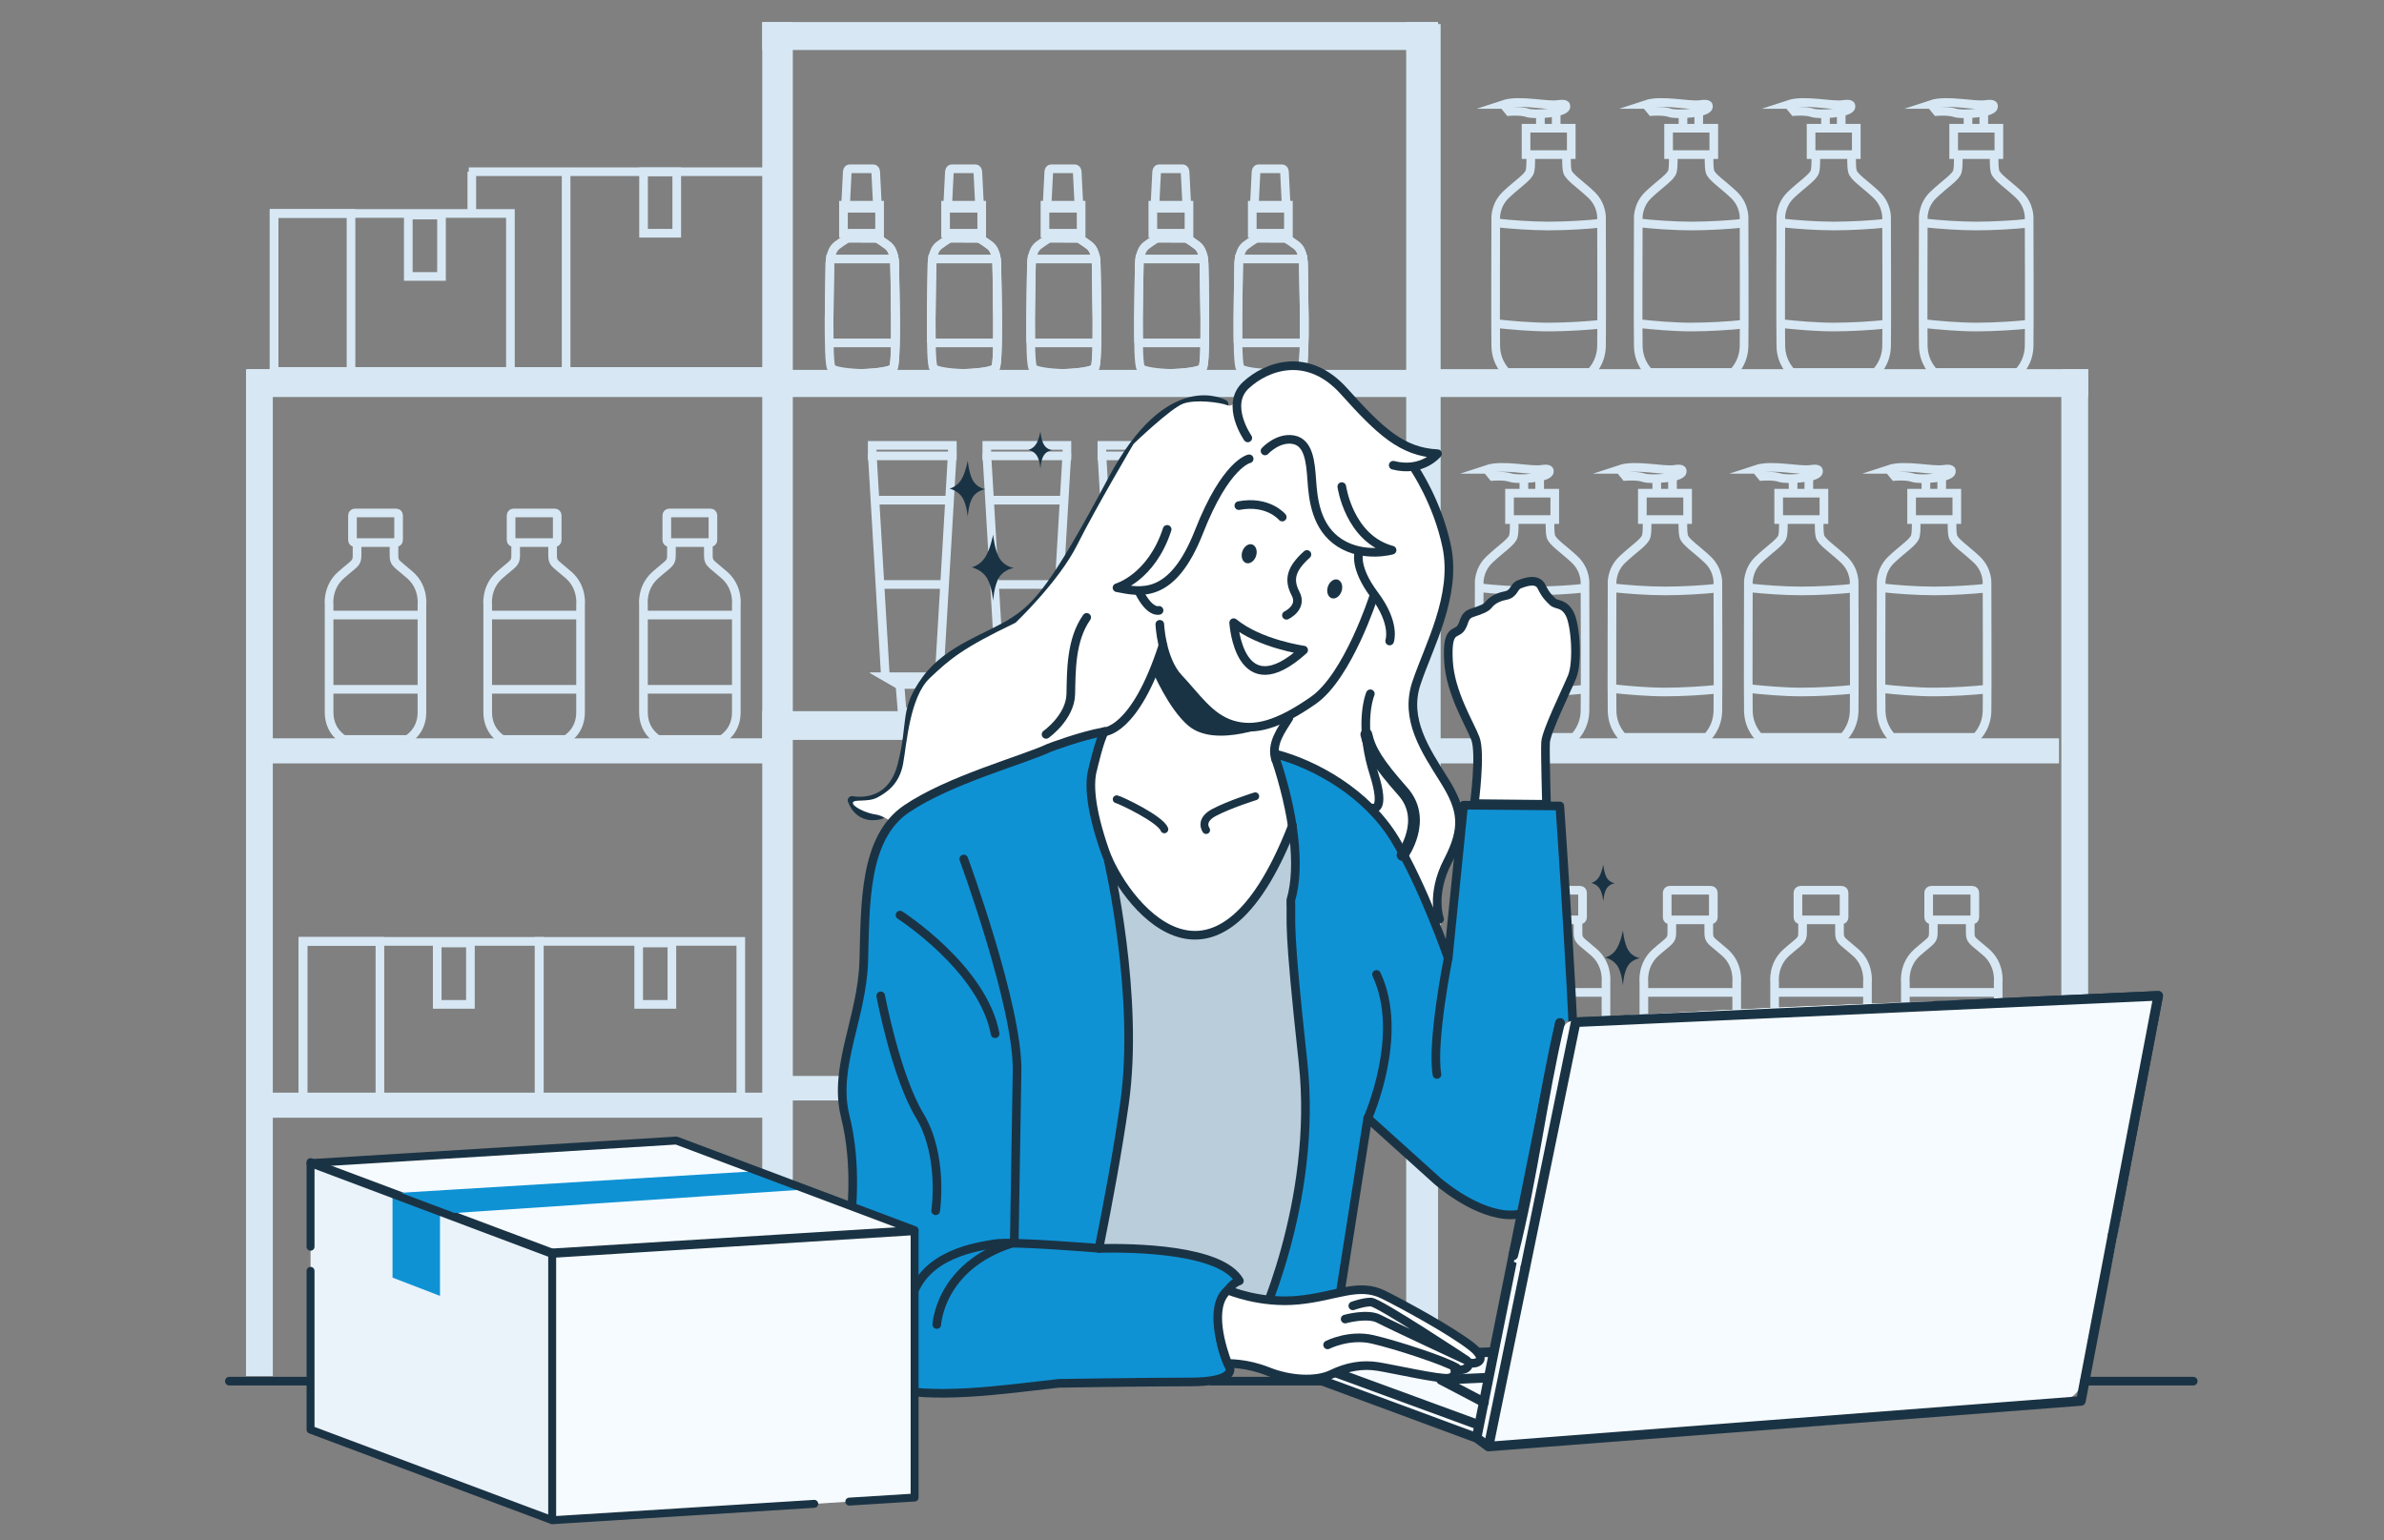 <svg width="568" height="367" viewBox="0 0 568 367" fill="none" xmlns="http://www.w3.org/2000/svg">
<rect x="0" y="0" width="568" height="367" fill="#808080" stroke="none"/>
<g clip-path="url(#clip0_122_1875)">
<path fill-rule="evenodd" clip-rule="evenodd" d="M181.61 5.26H188.89V328.9H181.61V5.26ZM335.03 5.26H342.63V317.03H335.03V5.26Z" fill="#D7E8F4"/>
<path fill-rule="evenodd" clip-rule="evenodd" d="M181.61 11.91V5.26H342.63V11.91H181.61ZM181.61 94.59V88.13H342.63V94.59H181.61ZM181.61 176.29V169.45H342.63V176.29H181.61ZM185.86 262.2V256.36H338.25V262.2H185.86Z" fill="#D7E8F4"/>
<path d="M229.59 49.62H225.76L226.18 41.27C226.18 41.27 226.13 40.21 226.77 40.21H232.4C233.04 40.21 232.99 41.27 232.99 41.27L233.41 49.62H229.57H229.59ZM229.78 88.97C229.78 88.97 223.54 88.85 222.44 87.71C221.42 86.67 222.07 65.4 222.07 62.96C222.07 62.96 222.01 59.78 223.73 58.48C225.46 57.18 226.33 56.75 226.33 56.75H233.24C233.24 56.75 234.1 57.18 235.84 58.48C237.57 59.78 237.5 62.96 237.5 62.96C237.5 65.4 238.14 86.69 237.13 87.71C236.02 88.85 229.79 88.97 229.79 88.97H229.78Z" stroke="#D7E8F4" stroke-width="2.06" stroke-miterlimit="10"/>
<path d="M229.59 56.73H233.23C233.23 56.73 234.09 57.16 235.83 58.46C237.56 59.76 237.49 62.94 237.49 62.94C237.49 65.38 238.13 86.67 237.12 87.69C236.01 88.83 229.78 88.95 229.78 88.95H229.6" stroke="#D7E8F4" stroke-width="2.06" stroke-miterlimit="10"/>
<path d="M221.89 81.7C221.77 74.91 222.05 64.62 222.05 62.96C222.05 62.96 222.05 62.43 222.14 61.71H237.38C237.48 62.43 237.47 62.96 237.47 62.96C237.47 64.61 237.77 74.9 237.63 81.7H221.87H221.89ZM226.06 55.58H233.13V56.73H226.06V55.58ZM225.29 48.89H233.9V55.58H225.29V48.89ZM205.26 49.62H201.43L201.85 41.27C201.85 41.27 201.8 40.21 202.44 40.21H208.07C208.71 40.21 208.66 41.27 208.66 41.27L209.08 49.62H205.24H205.26ZM205.45 88.97C205.45 88.97 199.21 88.85 198.11 87.71C197.09 86.67 197.74 65.4 197.74 62.96C197.74 62.96 197.68 59.78 199.4 58.48C201.13 57.18 202 56.75 202 56.75H208.91C208.91 56.75 209.77 57.18 211.51 58.48C213.24 59.78 213.17 62.96 213.17 62.96C213.17 65.4 213.81 86.69 212.8 87.71C211.69 88.85 205.46 88.97 205.46 88.97H205.45Z" stroke="#D7E8F4" stroke-width="2.06" stroke-miterlimit="10"/>
<path d="M205.26 56.73H208.9C208.9 56.73 209.76 57.16 211.5 58.46C213.23 59.76 213.16 62.94 213.16 62.94C213.16 65.38 213.8 86.67 212.79 87.69C211.68 88.83 205.45 88.95 205.45 88.95H205.27" stroke="#D7E8F4" stroke-width="2.06" stroke-miterlimit="10"/>
<path d="M197.56 81.7C197.44 74.91 197.72 64.62 197.72 62.96C197.72 62.96 197.72 62.43 197.81 61.71H213.05C213.15 62.43 213.14 62.96 213.14 62.96C213.14 64.61 213.44 74.9 213.3 81.7H197.54H197.56ZM201.73 55.58H208.8V56.73H201.73V55.58ZM200.96 48.89H209.57V55.58H200.96V48.89ZM253.27 49.62H249.44L249.86 41.27C249.86 41.27 249.81 40.21 250.45 40.21H256.08C256.72 40.21 256.67 41.27 256.67 41.27L257.09 49.62H253.25H253.27ZM253.46 88.97C253.46 88.97 247.22 88.85 246.12 87.71C245.1 86.67 245.75 65.4 245.75 62.96C245.75 62.96 245.69 59.78 247.41 58.48C249.14 57.18 250.01 56.75 250.01 56.75H256.92C256.92 56.75 257.78 57.18 259.52 58.48C261.25 59.78 261.18 62.96 261.18 62.96C261.18 65.4 261.82 86.69 260.81 87.71C259.7 88.85 253.47 88.97 253.47 88.97H253.46Z" stroke="#D7E8F4" stroke-width="2.06" stroke-miterlimit="10"/>
<path d="M253.27 56.73H256.91C256.91 56.73 257.77 57.16 259.51 58.46C261.24 59.76 261.17 62.94 261.17 62.94C261.17 65.38 261.81 86.67 260.8 87.69C259.69 88.83 253.46 88.95 253.46 88.95H253.28" stroke="#D7E8F4" stroke-width="2.06" stroke-miterlimit="10"/>
<path d="M245.58 81.7C245.46 74.91 245.74 64.62 245.74 62.96C245.74 62.96 245.74 62.43 245.83 61.71H261.07C261.17 62.43 261.16 62.96 261.16 62.96C261.16 64.61 261.46 74.9 261.32 81.7H245.56H245.58ZM249.74 55.58H256.81V56.73H249.74V55.58ZM248.97 48.89H257.58V55.58H248.97V48.89ZM278.97 49.62H275.14L275.56 41.27C275.56 41.27 275.51 40.21 276.15 40.21H281.78C282.42 40.21 282.37 41.27 282.37 41.27L282.79 49.62H278.95H278.97ZM279.15 88.97C279.15 88.97 272.91 88.85 271.81 87.71C270.79 86.67 271.44 65.4 271.44 62.96C271.44 62.96 271.38 59.78 273.1 58.48C274.83 57.18 275.7 56.75 275.7 56.75H282.61C282.61 56.75 283.47 57.18 285.21 58.48C286.94 59.78 286.87 62.96 286.87 62.96C286.87 65.4 287.51 86.69 286.5 87.71C285.39 88.85 279.16 88.97 279.16 88.97H279.15Z" stroke="#D7E8F4" stroke-width="2.06" stroke-miterlimit="10"/>
<path d="M278.97 56.73H282.61C282.61 56.73 283.47 57.16 285.21 58.46C286.94 59.76 286.87 62.94 286.87 62.94C286.87 65.38 287.51 86.67 286.5 87.69C285.39 88.83 279.16 88.95 279.16 88.95H278.98" stroke="#D7E8F4" stroke-width="2.06" stroke-miterlimit="10"/>
<path d="M271.28 81.7C271.16 74.91 271.44 64.62 271.44 62.96C271.44 62.96 271.44 62.43 271.53 61.71H286.77C286.87 62.43 286.86 62.96 286.86 62.96C286.86 64.61 287.16 74.9 287.02 81.7H271.26H271.28ZM275.44 55.58H282.51V56.73H275.44V55.58ZM274.67 48.89H283.28V55.58H274.67V48.89ZM302.65 49.62H298.82L299.24 41.27C299.24 41.27 299.19 40.21 299.83 40.21H305.46C306.1 40.21 306.05 41.27 306.05 41.27L306.47 49.62H302.63H302.65ZM302.84 88.97C302.84 88.97 296.6 88.85 295.5 87.71C294.48 86.67 295.13 65.4 295.13 62.96C295.13 62.96 295.07 59.78 296.79 58.48C298.52 57.18 299.39 56.75 299.39 56.75H306.3C306.3 56.75 307.16 57.18 308.9 58.48C310.63 59.78 310.56 62.96 310.56 62.96C310.56 65.4 311.2 86.69 310.19 87.71C309.08 88.85 302.85 88.97 302.85 88.97H302.84Z" stroke="#D7E8F4" stroke-width="2.06" stroke-miterlimit="10"/>
<path d="M302.65 56.73H306.29C306.29 56.73 307.15 57.16 308.89 58.46C310.62 59.76 310.55 62.94 310.55 62.94C310.55 65.38 311.19 86.67 310.18 87.69C309.07 88.83 302.84 88.95 302.84 88.95H302.66" stroke="#D7E8F4" stroke-width="2.06" stroke-miterlimit="10"/>
<path d="M294.96 81.7C294.84 74.91 295.12 64.62 295.12 62.96C295.12 62.96 295.12 62.43 295.21 61.71H310.45C310.55 62.43 310.54 62.96 310.54 62.96C310.54 64.61 310.84 74.9 310.7 81.7H294.94H294.96ZM299.13 55.58H306.2V56.73H299.13V55.58ZM298.36 48.89H306.97V55.58H298.36V48.89ZM207.81 106.12H226.9V108.62H207.81V106.12Z" stroke="#D7E8F4" stroke-width="2.06" stroke-miterlimit="10"/>
<path d="M226.89 108.08L223.76 161.26L220.59 163.09L223.72 161.29H210.99L214.11 163.09L210.95 161.26L207.81 108.08" stroke="#D7E8F4" stroke-width="2.06" stroke-miterlimit="10"/>
<path d="M217.35 169.59H214.93L214.34 162.18H220.38L219.79 169.59H217.36H217.35Z" stroke="#D7E8F4" stroke-width="2.06" stroke-miterlimit="10"/>
<path d="M225.03 139.26H209.91M209.06 119.17H226.21M217.35 163.08H214.11L210.99 161.28H223.72L220.59 163.08H217.35ZM235.11 106.12H254.2V108.62H235.11V106.12Z" stroke="#D7E8F4" stroke-width="2.06" stroke-miterlimit="10"/>
<path d="M254.19 108.08L251.06 161.26L247.89 163.09L251.02 161.29H238.29L241.41 163.09L238.25 161.26L235.11 108.08" stroke="#D7E8F4" stroke-width="2.06" stroke-miterlimit="10"/>
<path d="M244.65 169.59H242.23L241.64 162.18H247.68L247.09 169.59H244.66H244.65Z" stroke="#D7E8F4" stroke-width="2.06" stroke-miterlimit="10"/>
<path d="M252.33 139.26H237.21M236.36 119.17H253.51M244.65 163.08H241.41L238.29 161.28H251.02L247.89 163.08H244.65ZM262.53 106.12H281.61V108.62H262.53V106.12Z" stroke="#D7E8F4" stroke-width="2.06" stroke-miterlimit="10"/>
<path d="M281.6 108.08L278.46 161.26L275.3 163.09L278.42 161.29H265.69L268.82 163.09L265.65 161.26L262.52 108.08" stroke="#D7E8F4" stroke-width="2.06" stroke-miterlimit="10"/>
<path d="M272.07 169.59H269.64L269.06 162.18H275.09L274.5 169.59H272.08H272.07Z" stroke="#D7E8F4" stroke-width="2.06" stroke-miterlimit="10"/>
<path d="M279.74 139.26H264.62M263.77 119.17H280.92M272.07 163.08H268.83L265.7 161.28H278.43L275.31 163.08H272.07ZM289.06 106.12H308.14V108.62H289.06V106.12Z" stroke="#D7E8F4" stroke-width="2.06" stroke-miterlimit="10"/>
<path d="M308.14 108.08L305 161.26L301.84 163.09L304.97 161.29H292.23L295.36 163.09L292.2 161.26L289.06 108.08" stroke="#D7E8F4" stroke-width="2.06" stroke-miterlimit="10"/>
<path d="M298.6 169.59H296.17L295.59 162.18H301.62L301.03 169.59H298.61H298.6Z" stroke="#D7E8F4" stroke-width="2.06" stroke-miterlimit="10"/>
<path d="M306.29 139.26H291.16M290.3 119.17H307.46M298.6 163.08H295.36L292.23 161.28H304.97L301.84 163.08H298.6ZM218.34 193.24H237.42V195.74H218.34V193.24Z" stroke="#D7E8F4" stroke-width="2.06" stroke-miterlimit="10"/>
<path d="M237.42 195.2L234.28 248.38L231.12 250.2L234.25 248.4H221.51L224.64 250.2L221.48 248.38L218.34 195.2" stroke="#D7E8F4" stroke-width="2.06" stroke-miterlimit="10"/>
<path d="M227.88 256.7H225.45L224.87 249.3H230.9L230.32 256.7H227.89H227.88Z" stroke="#D7E8F4" stroke-width="2.06" stroke-miterlimit="10"/>
<path d="M235.57 226.38H220.44M219.59 206.29H236.75M227.88 250.19H224.64L221.51 248.39H234.25L231.12 250.19H227.88ZM245.64 193.24H264.72V195.74H245.64V193.24Z" stroke="#D7E8F4" stroke-width="2.06" stroke-miterlimit="10"/>
<path d="M264.72 195.2L261.58 248.38L258.42 250.2L261.55 248.4H248.81L251.94 250.2L248.78 248.38L245.64 195.2" stroke="#D7E8F4" stroke-width="2.06" stroke-miterlimit="10"/>
<path d="M255.18 256.7H252.75L252.17 249.3H258.2L257.62 256.7H255.19H255.18Z" stroke="#D7E8F4" stroke-width="2.06" stroke-miterlimit="10"/>
<path d="M262.86 226.38H247.73M246.88 206.29H264.04M255.18 250.19H251.94L248.81 248.39H261.55L258.42 250.19H255.18ZM273.05 193.24H292.14V195.74H273.05V193.24Z" stroke="#D7E8F4" stroke-width="2.06" stroke-miterlimit="10"/>
<path d="M292.13 195.2L289 248.38L285.83 250.2L288.96 248.4H276.23L279.35 250.2L276.19 248.38L273.05 195.2" stroke="#D7E8F4" stroke-width="2.06" stroke-miterlimit="10"/>
<path d="M282.59 256.7H280.17L279.58 249.3H285.62L285.03 256.7H282.6H282.59Z" stroke="#D7E8F4" stroke-width="2.06" stroke-miterlimit="10"/>
<path d="M290.27 226.38H275.15M274.3 206.29H291.45M282.59 250.19H279.35L276.23 248.39H288.96L285.83 250.19H282.59ZM299.59 193.24H318.68V195.74H299.59V193.24Z" stroke="#D7E8F4" stroke-width="2.06" stroke-miterlimit="10"/>
<path d="M318.68 195.2L315.54 248.38L312.37 250.2L315.5 248.4H302.77L305.9 250.2L302.73 248.38L299.6 195.2" stroke="#D7E8F4" stroke-width="2.06" stroke-miterlimit="10"/>
<path d="M309.14 256.7H306.71L306.12 249.3H312.16L311.57 256.7H309.15H309.14Z" stroke="#D7E8F4" stroke-width="2.06" stroke-miterlimit="10"/>
<path d="M316.81 226.38H301.69M300.84 206.29H317.99M309.14 250.19H305.9L302.77 248.39H315.5L312.37 250.19H309.14Z" stroke="#D7E8F4" stroke-width="2.06" stroke-miterlimit="10"/>
<path fill-rule="evenodd" clip-rule="evenodd" d="M336.51 5.74H343.24V224.62H336.51V5.74ZM491.12 88.01H497.51V252.43H491.12V88.01Z" fill="#D7E8F4"/>
<path fill-rule="evenodd" clip-rule="evenodd" d="M336.51 94.59V87.96H497.52V94.59H336.51Z" fill="#D7E8F4"/>
<path d="M375.97 219.32V222.22C375.97 224.2 376.52 224.03 379.84 226.96C383.15 229.89 382.63 234.05 382.63 234.05V259.64C382.63 264.29 379.16 266.09 379.16 266.09H363.98C363.98 266.09 360.51 264.28 360.51 259.64V234.05C360.51 234.05 359.99 229.91 363.3 226.96C366.61 224.03 367.17 224.2 367.17 222.22V219.23M382.39 254.14H360.88M360.83 236.45H382.48M407.12 219.32V222.22C407.12 224.2 407.67 224.03 410.99 226.96C414.3 229.89 413.78 234.05 413.78 234.05V259.64C413.78 264.29 410.31 266.09 410.31 266.09H395.13C395.13 266.09 391.66 264.28 391.66 259.64V234.05C391.66 234.05 391.14 229.91 394.45 226.96C397.76 224.03 398.32 224.2 398.32 222.22V219.23M413.54 254.14H392.02M391.98 236.45H413.63M438.27 219.32V222.22C438.27 224.2 438.82 224.03 442.14 226.96C445.45 229.89 444.93 234.05 444.93 234.05V259.64C444.93 264.29 441.46 266.09 441.46 266.09H426.28C426.28 266.09 422.81 264.28 422.81 259.64V234.05C422.81 234.05 422.29 229.91 425.6 226.96C428.91 224.03 429.47 224.2 429.47 222.22V219.23M444.7 254.14H423.18M423.13 236.45H444.78M469.42 219.32V222.22C469.42 224.2 469.97 224.03 473.29 226.96C476.6 229.89 476.08 234.05 476.08 234.05V259.64C476.08 264.29 472.61 266.09 472.61 266.09H457.43C457.43 266.09 453.96 264.28 453.96 259.64V234.05C453.96 234.05 453.44 229.91 456.75 226.96C460.06 224.03 460.62 224.2 460.62 222.22V219.23M475.85 254.14H454.33M454.29 236.45H475.94M366.63 212.12H376.48C376.8 212.12 377.05 212.38 377.05 212.69V218.6C377.05 218.92 376.79 219.17 376.48 219.17H366.63C366.31 219.17 366.06 218.91 366.06 218.6V212.69C366.06 212.37 366.32 212.12 366.63 212.12ZM397.79 212.12H407.64C407.96 212.12 408.21 212.38 408.21 212.69V218.6C408.21 218.92 407.95 219.17 407.64 219.17H397.79C397.47 219.17 397.22 218.91 397.22 218.6V212.69C397.22 212.37 397.48 212.12 397.79 212.12ZM428.94 212.12H438.79C439.11 212.12 439.36 212.38 439.36 212.69V218.6C439.36 218.92 439.1 219.17 438.79 219.17H428.94C428.62 219.17 428.37 218.91 428.37 218.6V212.69C428.37 212.37 428.63 212.12 428.94 212.12ZM460.09 212.12H469.94C470.26 212.12 470.51 212.38 470.51 212.69V218.6C470.51 218.92 470.25 219.17 469.94 219.17H460.09C459.77 219.17 459.52 218.91 459.52 218.6V212.69C459.52 212.37 459.78 212.12 460.09 212.12Z" stroke="#D7E8F4" stroke-width="2.06" stroke-miterlimit="10"/>
<path fill-rule="evenodd" clip-rule="evenodd" d="M342.59 181.89V175.92H490.57V181.89H342.59ZM58.61 88.01H65V327.88H58.61V88.01Z" fill="#D7E8F4"/>
<path fill-rule="evenodd" clip-rule="evenodd" d="M58.81 94.59V87.96H188.07V94.59H58.81ZM61.19 181.89V175.92H182.38V181.89H61.19ZM61.19 266.31V260.34H182.38V266.31H61.19ZM342.59 274.6V268.63H490.57V274.6H342.59Z" fill="#D7E8F4"/>
<path d="M373.27 36.84C373.27 36.84 373.11 39.44 373.43 40.81C373.76 42.18 376.4 43.81 379.14 46.4C381.88 49.01 381.57 52.26 381.57 52.26C381.57 52.26 381.66 78.46 381.57 82.5C381.48 86.54 378.99 88.75 378.99 88.75H358.95C358.95 88.75 356.46 86.53 356.37 82.5C356.28 78.46 356.37 52.26 356.37 52.26C356.37 52.26 356.07 49 358.8 46.4C361.54 43.79 364.19 42.18 364.51 40.81C364.84 39.44 364.67 36.84 364.67 36.84M363.59 30.55H374.36V36.83H363.59V30.55ZM358.2 24.89L359.58 26.57C359.58 26.57 362.35 26.34 363.89 26.88C365.54 27.45 372.8 26.98 373.07 25.51C373.12 25.2 373.28 24.59 371.27 24.89C368.48 25.32 361.99 23.63 358.19 24.89H358.2Z" stroke="#D7E8F4" stroke-width="2.06" stroke-miterlimit="10"/>
<path d="M381.48 77.25C378.17 77.61 373.14 77.92 368.98 77.92C364.82 77.92 359.91 77.49 356.6 77.12M356.64 53.12C359.95 53.48 364.82 53.85 368.97 53.85C373.12 53.85 378.16 53.55 381.47 53.18L380.33 53.27M367.01 27.11V30.26M370.77 26.99V30.13M475.15 36.84C475.15 36.84 474.99 39.44 475.31 40.81C475.63 42.18 478.28 43.81 481.02 46.4C483.76 49.01 483.45 52.26 483.45 52.26C483.45 52.26 483.54 78.46 483.45 82.5C483.36 86.54 480.86 88.75 480.86 88.75H460.82C460.82 88.75 458.33 86.53 458.23 82.5C458.14 78.46 458.23 52.26 458.23 52.26C458.23 52.26 457.93 49 460.66 46.4C463.4 43.79 466.05 42.18 466.37 40.81C466.7 39.44 466.53 36.84 466.53 36.84M465.47 30.55H476.24V36.83H465.47V30.55ZM460.08 24.89L461.46 26.57C461.46 26.57 464.23 26.34 465.77 26.88C467.42 27.45 474.68 26.98 474.95 25.51C475 25.2 475.16 24.59 473.15 24.89C470.36 25.32 463.87 23.63 460.07 24.89H460.08Z" stroke="#D7E8F4" stroke-width="2.06" stroke-miterlimit="10"/>
<path d="M483.36 77.25C480.05 77.61 475.02 77.92 470.86 77.92C466.7 77.92 461.79 77.49 458.48 77.12M458.52 53.12C461.83 53.48 466.7 53.85 470.85 53.85C475 53.85 480.04 53.55 483.35 53.18L482.21 53.27M468.89 27.11V30.26M472.65 26.99V30.13M441.19 36.84C441.19 36.84 441.03 39.44 441.35 40.81C441.68 42.18 444.32 43.81 447.06 46.4C449.8 49.01 449.49 52.26 449.49 52.26C449.49 52.26 449.58 78.46 449.49 82.5C449.4 86.54 446.91 88.75 446.91 88.75H426.87C426.87 88.75 424.38 86.53 424.29 82.5C424.2 78.46 424.29 52.26 424.29 52.26C424.29 52.26 423.99 49 426.72 46.4C429.46 43.79 432.11 42.18 432.43 40.81C432.75 39.44 432.59 36.84 432.59 36.84M431.5 30.55H442.27V36.83H431.5V30.55ZM426.12 24.89L427.5 26.57C427.5 26.57 430.27 26.34 431.81 26.88C433.46 27.45 440.72 26.98 440.99 25.51C441.04 25.2 441.2 24.59 439.19 24.89C436.4 25.32 429.91 23.63 426.11 24.89H426.12Z" stroke="#D7E8F4" stroke-width="2.06" stroke-miterlimit="10"/>
<path d="M449.39 77.25C446.08 77.61 441.05 77.92 436.89 77.92C432.73 77.92 427.82 77.49 424.51 77.12M424.56 53.12C427.87 53.48 432.74 53.85 436.89 53.85C441.04 53.85 446.08 53.55 449.39 53.18L448.25 53.27M434.93 27.11V30.26M438.68 26.99V30.13M407.23 36.84C407.23 36.84 407.07 39.44 407.39 40.81C407.72 42.18 410.36 43.81 413.1 46.4C415.84 49.01 415.53 52.26 415.53 52.26C415.53 52.26 415.62 78.46 415.53 82.5C415.44 86.54 412.95 88.75 412.95 88.75H392.91C392.91 88.75 390.42 86.53 390.33 82.5C390.24 78.46 390.33 52.26 390.33 52.26C390.33 52.26 390.03 49 392.76 46.4C395.5 43.79 398.15 42.18 398.47 40.81C398.79 39.44 398.63 36.84 398.63 36.84M397.55 30.55H408.32V36.83H397.55V30.55ZM392.16 24.89L393.54 26.57C393.54 26.57 396.31 26.34 397.85 26.88C399.5 27.45 406.76 26.98 407.03 25.51C407.08 25.2 407.24 24.59 405.23 24.89C402.44 25.32 395.95 23.63 392.15 24.89H392.16Z" stroke="#D7E8F4" stroke-width="2.06" stroke-miterlimit="10"/>
<path d="M415.44 77.25C412.13 77.61 407.1 77.92 402.94 77.92C398.78 77.92 393.87 77.49 390.56 77.12M390.6 53.12C393.91 53.48 398.78 53.85 402.93 53.85C407.08 53.85 412.12 53.55 415.43 53.18L414.29 53.27M400.98 27.11V30.26M404.73 26.99V30.13M369.33 123.78C369.33 123.78 369.17 126.38 369.49 127.75C369.81 129.12 372.46 130.75 375.2 133.34C377.94 135.95 377.63 139.2 377.63 139.2C377.63 139.2 377.72 165.4 377.63 169.44C377.54 173.48 375.05 175.69 375.05 175.69H355.01C355.01 175.69 352.52 173.47 352.43 169.44C352.34 165.4 352.43 139.2 352.43 139.2C352.43 139.2 352.13 135.94 354.86 133.34C357.6 130.73 360.25 129.12 360.57 127.75C360.9 126.38 360.73 123.78 360.73 123.78" stroke="#D7E8F4" stroke-width="2.06" stroke-miterlimit="10"/>
<path d="M377.54 164.21C374.23 164.57 369.2 164.88 365.04 164.88C360.88 164.88 355.97 164.45 352.66 164.08M352.7 140.07C356.01 140.43 360.88 140.8 365.03 140.8C369.18 140.8 374.22 140.5 377.53 140.13L376.39 140.22M363.07 114.07V117.21M366.83 113.94V117.09M400.99 123.78C400.99 123.78 400.83 126.38 401.15 127.75C401.48 129.12 404.12 130.75 406.86 133.34C409.6 135.95 409.29 139.2 409.29 139.2C409.29 139.2 409.38 165.4 409.29 169.44C409.2 173.48 406.71 175.69 406.71 175.69H386.67C386.67 175.69 384.18 173.47 384.09 169.44C384 165.4 384.09 139.2 384.09 139.2C384.09 139.2 383.79 135.94 386.52 133.34C389.26 130.73 391.91 129.12 392.23 127.75C392.56 126.38 392.39 123.78 392.39 123.78M359.65 117.51H370.43V123.79H359.65V117.51ZM354.26 111.83L355.64 113.51C355.64 113.51 358.41 113.28 359.95 113.82C361.6 114.39 368.86 113.92 369.13 112.45C369.18 112.14 369.34 111.53 367.33 111.83C364.54 112.26 358.05 110.57 354.25 111.83H354.26Z" stroke="#D7E8F4" stroke-width="2.06" stroke-miterlimit="10"/>
<path d="M409.19 164.21C405.88 164.57 400.85 164.88 396.69 164.88C392.53 164.88 387.62 164.45 384.31 164.08M384.36 140.07C387.67 140.43 392.54 140.8 396.69 140.8C400.84 140.8 405.88 140.5 409.19 140.13L408.05 140.22M394.73 114.07V117.21M398.48 113.94V117.09M433.46 123.78C433.46 123.78 433.3 126.38 433.62 127.75C433.95 129.12 436.59 130.75 439.33 133.34C442.07 135.95 441.76 139.2 441.76 139.2C441.76 139.2 441.85 165.4 441.76 169.44C441.67 173.48 439.18 175.69 439.18 175.69H419.14C419.14 175.69 416.65 173.47 416.56 169.44C416.47 165.4 416.56 139.2 416.56 139.2C416.56 139.2 416.26 135.94 418.99 133.34C421.73 130.73 424.38 129.12 424.7 127.75C425.02 126.38 424.86 123.78 424.86 123.78M391.3 117.51H402.08V123.79H391.3V117.51ZM385.92 111.83L387.3 113.51C387.3 113.51 390.07 113.28 391.61 113.82C393.26 114.39 400.52 113.92 400.79 112.45C400.84 112.14 401 111.53 398.99 111.83C396.2 112.26 389.71 110.57 385.91 111.83H385.92Z" stroke="#D7E8F4" stroke-width="2.06" stroke-miterlimit="10"/>
<path d="M441.67 164.21C438.36 164.57 433.33 164.88 429.17 164.88C425.01 164.88 420.1 164.45 416.79 164.08M416.83 140.07C420.14 140.43 425.01 140.8 429.16 140.8C433.31 140.8 438.35 140.5 441.66 140.13L440.52 140.22M427.21 114.07V117.21M430.96 113.94V117.09M465.12 123.78C465.12 123.78 464.96 126.38 465.28 127.75C465.6 129.12 468.25 130.75 470.99 133.34C473.73 135.95 473.42 139.2 473.42 139.2C473.42 139.2 473.51 165.4 473.42 169.44C473.33 173.48 470.83 175.69 470.83 175.69H450.79C450.79 175.69 448.3 173.47 448.2 169.44C448.11 165.4 448.2 139.2 448.2 139.2C448.2 139.2 447.9 135.94 450.63 133.34C453.37 130.73 456.02 129.12 456.34 127.75C456.66 126.38 456.5 123.78 456.5 123.78M423.78 117.51H434.56V123.79H423.78V117.51ZM418.39 111.83L419.77 113.51C419.77 113.51 422.54 113.28 424.08 113.82C425.73 114.39 432.99 113.92 433.26 112.45C433.31 112.14 433.47 111.53 431.46 111.83C428.67 112.26 422.18 110.57 418.38 111.83H418.39Z" stroke="#D7E8F4" stroke-width="2.06" stroke-miterlimit="10"/>
<path d="M473.33 164.21C470.02 164.57 464.99 164.88 460.83 164.88C456.67 164.88 451.76 164.45 448.45 164.08M448.49 140.07C451.8 140.43 456.67 140.8 460.82 140.8C464.97 140.8 470.01 140.5 473.32 140.13L472.18 140.22M458.86 114.07V117.21M462.62 113.94V117.09M111.69 40.91H182.88V88.5H111.69M134.88 40.91V88.5M112.41 40.91V50.69M455.45 117.51H466.22V123.79H455.45V117.51ZM450.05 111.83L451.43 113.51C451.43 113.51 454.2 113.28 455.74 113.82C457.39 114.39 464.65 113.92 464.92 112.45C464.97 112.14 465.13 111.53 463.12 111.83C460.33 112.26 453.84 110.57 450.04 111.83H450.05Z" stroke="#D7E8F4" stroke-width="2.06" stroke-miterlimit="10"/>
<path d="M161.24 40.94H153.33V55.57H161.24V40.94ZM65.3 50.86H121.61V88.5H65.3V50.86Z" stroke="#D7E8F4" stroke-width="2.06" stroke-miterlimit="10"/>
<path d="M65.3 50.86H83.63V88.5H65.3V50.86ZM105.19 51.24H97.28V65.87H105.19V51.24Z" stroke="#D7E8F4" stroke-width="2.06" stroke-miterlimit="10"/>
<path d="M291.64 96.28C291.64 96.28 278.66 88.64 264.97 114.36C251.28 140.09 247.1 144.46 241.45 148.13C235.8 151.8 225.99 154.55 220.62 161.94C215.24 169.33 217.55 171.77 214.89 182.27C212.22 192.77 203.01 190.71 203.01 190.71C204.99 195.86 209.88 194.12 209.88 194.12" stroke="#1A3344" stroke-width="2.06" stroke-linecap="round" stroke-linejoin="round"/>
<path fill-rule="evenodd" clip-rule="evenodd" d="M216.48 198.82C216.48 198.82 211.41 194.45 208.8 194.1C206.19 193.75 202.95 192.09 203.21 191.22C203.47 190.35 206.79 191.22 209.06 190C211.33 188.78 214.3 186.77 215.17 181.97C216.04 177.17 216.74 166.08 221.54 161.55C226.34 157.02 229.22 154.48 241.96 148.37C241.96 148.37 252.26 138.59 256.63 129.86C261 121.13 270.08 105.76 270.08 105.76C270.08 105.76 278.98 97.2 281.95 96.16C284.91 95.11 290.64 95.85 292.47 96.57C294.31 97.29 295.55 93.1 295.55 93.1C295.55 93.1 302.29 86.81 308.84 87.34C315.39 87.86 319.31 92.45 324.81 97.81C330.31 103.17 335.42 107.5 341.84 108.03C341.84 108.03 341.05 110.12 337.39 111.05C337.39 111.05 340.93 119.43 342.5 122.97C344.07 126.51 346.16 130.69 345.64 136.46C345.12 142.22 338.57 161.47 337.39 163.96C336.21 166.45 336.08 173.78 338.83 177.18C341.58 180.59 347.21 189.76 347.48 193.42C347.75 197.08 345.52 202.98 344.07 206.91C342.62 210.84 342.59 220.45 342.59 220.45L216.92 198.8" fill="white"/>
<path fill-rule="evenodd" clip-rule="evenodd" d="M302.3 309.7C302.3 309.7 316.22 309.79 318.85 308.04L326.27 266.88L340.02 279.46L351.81 287.57L362.28 289.53L372.1 243.43L374.85 242.91L371.97 192.36L349.09 192.09L345.95 225.96L344.73 226.75L335.21 204.05L326.39 192.36L311.02 182.06L303.95 179.97L307.61 197.17L308.4 205.2L307.53 215.24L307.97 233.14L310.33 253.66L311.03 270.25L307.62 291.03L302.3 309.71H302.31L302.3 309.7Z" fill="#0F92D4"/>
<path fill-rule="evenodd" clip-rule="evenodd" d="M505.17 290.18C503.84 298.83 500.13 314.57 500.13 314.57C500.13 314.57 498.38 329.21 493.88 332.63C490.62 335.11 484.7 334.47 481.07 335.07C472.55 336.49 459.68 336.58 451.03 337.82C435.65 340.02 420.16 340.29 404.53 341.33C396.89 341.84 365.87 344.52 360.69 344.45C354.18 344.36 346.82 341.43 343.5 340.2C335.71 337.31 327.18 334.02 319.79 331.34C318.05 330.7 311.1 328.53 310.38 326.27C309.65 324 314.33 323.6 324.55 323.08C325.53 323.03 356.4 322.25 356.4 322.25C356.4 322.25 366.04 273.91 371.02 248.55C372.71 243.13 373.52 243.41 376.07 243C385.58 241.47 465.98 238.05 484.03 238.05C490.07 238.05 499.41 237.08 505.44 237.08C507.21 237.08 509.03 237.57 510.83 237.57C511.61 237.57 513.61 236.61 514.22 240.34C514.27 240.67 506.49 281.55 505.15 290.19H505.17V290.18Z" fill="#F6FBFF"/>
<path d="M354.65 344.66L495.79 333.8L514.2 237.27L375.41 243.56L354.65 344.66ZM354.65 344.66L351.81 342.59M371.67 243.74L351.81 342.59M351.81 342.59L311.89 327.82V323.77L355.5 322.15M314.81 325.77L351.92 339.37" stroke="#1A3344" stroke-width="2.28" stroke-linecap="round" stroke-linejoin="round"/>
<path d="M353.57 334.13L343.34 328.77L354.43 328.25" stroke="#1A3344" stroke-width="2.28" stroke-linecap="round" stroke-linejoin="round"/>
<path fill-rule="evenodd" clip-rule="evenodd" d="M299.94 196.94C299.94 196.94 301.13 207.16 286.42 209.66C271.7 212.16 257.17 199.96 257.17 199.96L249.23 319.32L301.83 310.68C301.83 310.68 316.69 289.79 307.72 223.6C307.29 220.4 307.21 217.58 307.66 214.89C308.97 207.09 308.2 199.02 307.79 197.61L299.93 196.95L299.94 196.94Z" fill="#BACDDB"/>
<path fill-rule="evenodd" clip-rule="evenodd" d="M351.26 191.93C351.26 191.93 352.86 179.51 351.52 175.98C350.18 172.44 345.54 165.13 345.11 157.51C344.68 149.89 346.69 151.2 347.88 149.89C349.07 148.58 348.53 146.73 350.78 146.01C353.03 145.29 354.07 144.84 354.64 144.13C355.2 143.41 356.37 142.37 358.63 141.93C360.89 141.5 360.54 139.82 361.96 139.25C363.38 138.68 366.25 137.66 367.28 139.79C368.32 141.92 369.1 142.56 369.97 143.41C370.83 144.25 372.52 143.6 373.95 146.19C375.38 148.77 375.99 157.82 374.56 161.27C373.13 164.72 368.36 174.33 368.24 176.91C368.11 179.5 368.46 191.65 368.46 191.65L351.26 191.48V191.92H351.27L351.26 191.93Z" fill="white"/>
<path d="M351.26 191.49C351.26 191.49 352.86 179.51 351.52 175.97C350.18 172.43 345.54 165.12 345.11 157.5C344.68 149.88 346.69 151.19 347.88 149.88C349.07 148.57 348.53 146.72 350.78 146C353.03 145.28 354.07 144.83 354.64 144.12C355.2 143.4 356.37 142.36 358.63 141.92C360.89 141.49 360.54 139.81 361.96 139.24C363.39 138.68 366.25 137.65 367.28 139.78C368.32 141.91 369.1 142.55 369.97 143.4C370.83 144.24 372.52 143.59 373.95 146.18C375.38 148.76 375.99 157.81 374.56 161.26C373.13 164.71 368.36 174.32 368.24 176.9C368.11 179.48 368.46 191.64 368.46 191.64L351.26 191.47H351.27L351.26 191.49Z" stroke="#1A3344" stroke-width="2.06" stroke-linecap="round" stroke-linejoin="round"/>
<path fill-rule="evenodd" clip-rule="evenodd" d="M298.15 170.65C296.9 173.74 295.19 174.69 301.3 181.71C307.41 188.73 307.72 195.41 307.72 195.41C307.72 195.41 306.41 209.38 293.23 219.94C280.05 230.5 269.62 214.4 263.42 205.31C257.22 196.22 263.03 174.86 263.03 174.86C263.03 174.86 274.77 171.92 274.2 145.38C274.18 144.23 274.24 143.16 274.27 142.14C278.55 150.92 284.45 160.7 291.35 166.05C293.68 167.86 295.96 169.36 298.15 170.65Z" fill="white"/>
<path fill-rule="evenodd" clip-rule="evenodd" d="M295.28 305.16C290.89 297.59 270.12 297.25 261.82 297.43C263.99 286.59 266.23 274.63 267.89 262.98C271.55 237.31 262.62 201.2 262.62 201.2L262.35 202.02C257.18 181.75 262.35 174.88 262.35 174.88C262.35 174.88 256.05 175.26 249.95 178.15C243.85 181.04 226.17 185.76 215.97 192.7C205.76 199.63 206.19 215.36 205.8 228.93C205.41 242.5 198.45 254.18 201.38 265.93C204.31 277.69 203 289.44 201.93 297.53C200.86 305.62 198.54 326.75 210.65 330.33C221.86 333.64 238.96 331.04 252.28 329.56C252.29 329.56 272.44 329.23 283.57 329.23C294.7 329.23 292.97 325.8 292.97 325.8C292.97 325.8 289.58 319.56 290.64 312.75C291.71 305.94 295.29 305.14 295.29 305.14L295.28 305.16Z" fill="#0F92D4"/>
<path d="M303.94 180.84C308.1 193.31 310.01 206.23 307.54 214.5C307.73 220.43 306.78 219.35 310.45 253.05C314.13 286.75 299.23 317.21 299.23 317.21L303.9 325.39H316.58L325.87 266.42L342.33 281.26C342.33 281.26 350.54 288.6 358.6 289.4C370.29 290.55 375.18 276.28 375.37 262.99C375.56 249.7 371.64 192.04 371.64 192.04L348.72 191.85L345.04 228.28C345.04 228.28 339.1 211.13 332.34 199.98C325.58 188.83 313.2 182.09 303.99 179.68M263.17 174.32C257.71 175.23 249.95 178.19 249.95 178.19C243.85 181.08 226.17 185.8 215.97 192.74C205.76 199.67 206.19 215.4 205.8 228.97C205.41 242.54 198.45 254.22 201.38 265.97C204.31 277.73 203 289.48 201.93 297.57C200.86 305.66 198.54 326.79 210.65 330.37C221.86 333.68 238.96 331.08 252.28 329.6C252.29 329.6 272.44 329.27 283.57 329.27C294.7 329.27 292.97 325.84 292.97 325.84C292.97 325.84 289.58 319.6 290.64 312.79C291.71 305.98 295.29 305.18 295.29 305.18C290.9 297.61 270.13 297.27 261.83 297.45C264 286.61 266.24 274.65 267.9 263C271.56 237.33 264.06 205.08 264.06 205.08" stroke="#1A3344" stroke-width="2.06" stroke-linecap="round" stroke-linejoin="round"/>
<path fill-rule="evenodd" clip-rule="evenodd" d="M292.56 307.38C292.56 307.38 300.22 310.68 309.38 309.77C318.54 308.86 323.64 305.53 329.62 308.48C334.12 310.7 345.81 317.05 350.67 320.89C355.23 324.51 350.85 325.3 349.89 324.55C349.89 324.55 350.34 325.91 348.51 326.32C346.67 326.73 346.59 326.32 346.59 326.32C346.59 326.32 347.14 328.09 345.04 328.37C342.93 328.65 332.01 326.19 328.31 325.59C324.61 325 320.94 325.63 317.27 327.42C313.61 329.2 307.39 328.88 302.13 326.78C296.87 324.68 292.68 324.92 292.49 324.85C291.28 321.63 287.8 311.37 292.56 307.37V307.38Z" fill="white"/>
<path d="M292.56 307.38C292.56 307.38 300.22 310.68 309.38 309.77C318.54 308.86 323.64 305.53 329.62 308.48C334.12 310.7 345.81 317.05 350.67 320.89C355.23 324.51 350.85 325.3 349.89 324.55C349.89 324.55 350.34 325.91 348.51 326.32C346.67 326.73 346.59 326.32 346.59 326.32C346.59 326.32 347.14 328.09 345.04 328.37C342.93 328.65 332.01 326.19 328.31 325.59C324.61 325 320.94 325.63 317.27 327.42C313.61 329.2 307.39 328.88 302.13 326.78C296.87 324.68 292.68 324.92 292.49 324.85C291.28 321.63 287.8 311.37 292.56 307.37V307.38Z" stroke="#1A3344" stroke-width="2.06" stroke-linecap="round" stroke-linejoin="round"/>
<path fill-rule="evenodd" clip-rule="evenodd" d="M306.99 170.64C306.99 170.64 311.72 167.58 314.95 164.82C318.18 162.05 319.9 159.58 319.9 159.58L324.8 147.72L327.47 141.76C327.47 141.76 325.06 138.02 324.11 135.28C323.16 132.54 323.65 130.81 323.65 130.81C323.65 130.81 317.5 130.37 315.01 125.64C313.25 122.28 312.5 112.33 312.5 112.33C309.02 109.72 312.52 103.28 306.29 105.16C303.58 105.97 292.66 112.57 290.75 115.69C287.44 121.13 285.53 128.9 282.27 134.3C278.59 140.39 271.71 141.29 271.71 141.29L273.47 143.67L276.14 145.42L277.22 154.73C277.22 154.73 271.96 166.6 267.86 172.73C266.2 175.21 263.18 174.28 263.18 174.28C263.18 174.28 258.27 182.68 262.39 187.73C265.88 192 270.7 194.65 276.99 196.49" fill="white"/>
<path fill-rule="evenodd" clip-rule="evenodd" d="M295.99 131.4C296.39 130.18 297.45 129.43 298.35 129.73C299.25 130.03 299.66 131.26 299.26 132.48C298.86 133.7 297.8 134.45 296.9 134.15C296 133.85 295.59 132.62 295.99 131.4ZM316.37 139.78C316.77 138.56 317.83 137.81 318.73 138.11C319.63 138.41 320.04 139.64 319.64 140.86C319.24 142.08 318.18 142.83 317.28 142.53C316.38 142.23 315.97 141 316.37 139.78ZM303.65 172.4C303.65 172.4 298.16 175.21 291.62 171.49C285.08 167.78 276.54 154.78 276.54 154.78L274.58 159.85C274.58 159.85 278.37 168.89 283.14 172.92C289.78 178.52 303.66 172.41 303.66 172.41L303.65 172.4Z" fill="#1A3344"/>
<path d="M303.96 181.01C302.69 177.27 305.36 173.86 307.08 171.08M262.93 174.38C262.93 174.38 270.35 174.6 277.08 153.77" stroke="#1A3344" stroke-width="2.06" stroke-linecap="round" stroke-linejoin="round"/>
<path d="M307.93 196.69C289.33 244.49 267.31 214.36 263.28 202.84C259.62 192.37 259.42 186.38 260.4 183.11C260.4 183.11 262.06 175.87 263.19 174.29M276.33 148.75C276.33 148.75 276.69 157.22 280.82 161.58C284.95 165.94 288.17 171.03 293.57 172.67C298.97 174.31 304.62 172.65 312.89 166.89C321.16 161.14 327.25 142.19 327.25 142.19" stroke="#1A3344" stroke-width="2.06" stroke-linecap="round" stroke-linejoin="round"/>
<path d="M306.5 146.6C306.5 146.6 310.43 144.77 308.68 141.45C306.94 138.13 307.55 135.55 311.38 132.11M305.5 123.2C305.5 123.2 302.16 119.14 295.16 120.47M276.15 145.43C276.15 145.43 274.03 146.18 271.44 141.1M327 192.53C327 192.53 330.29 193.63 327.33 184.29C324.37 174.96 325.43 168.04 326.49 165.3M310.6 154.89C310.6 154.89 300.16 153.46 293.93 148.36C293.93 148.36 295.15 168.85 310.6 154.89Z" stroke="#1A3344" stroke-width="2.06" stroke-linecap="round" stroke-linejoin="round"/>
<path d="M334.16 203.71C334.16 203.71 340.24 195.36 334.25 188.6C328.26 181.84 326.38 178.71 325.54 174.98" stroke="#1A3344" stroke-width="2.81" stroke-linecap="round" stroke-linejoin="round"/>
<path d="M342.99 219C342.99 219 340.82 213.15 344.95 205.19C349.08 197.23 348.5 192.94 344.06 185.85C339.62 178.76 334.58 171.41 337.48 162.73C340.37 154.04 347.12 142 344.7 130.26C342.48 119.55 336.95 111.54 336.95 111.54M331.09 152.73C331.09 152.73 332.61 148.62 327.47 141.75C322.33 134.9 323.83 131.36 323.83 131.36" stroke="#1A3344" stroke-width="2.06" stroke-linecap="round" stroke-linejoin="round"/>
<path d="M319.69 115.94C319.69 115.94 321.43 128.36 331.67 131.08C331.67 131.08 324.97 133.01 319.24 129.38C313.51 125.75 312.84 118.88 312.54 114.44C312.24 110.01 311.8 105.39 308.13 104.76C304.45 104.12 301.4 107.44 301.4 107.44" stroke="#1A3344" stroke-width="2.06" stroke-linecap="round" stroke-linejoin="round"/>
<path d="M297.29 104.34C297.29 104.34 291.78 96.47 296.82 91.79C301.86 87.11 311.64 83.65 320.23 93.23C328.82 102.81 334.06 107.69 342.5 108.1C342.5 108.1 338.86 112.63 331.94 110.85M297.62 109.32C297.62 109.32 292.07 110.39 285.68 126.66C279.29 142.93 271.74 141.13 266.13 140.03C266.13 140.03 274.31 137.71 278.08 126.13M249.23 174.98C249.23 174.98 254.98 170.93 255.12 165.4C255.25 159.87 255.11 152.5 258.91 147.1" stroke="#1A3344" stroke-width="2.06" stroke-linecap="round" stroke-linejoin="round"/>
<path d="M266.06 190.44C266.93 190.61 276.53 195.16 277.41 197.6M287.37 197.77C287.37 197.77 285.63 195.5 289.29 193.57C292.95 191.64 299.07 189.73 299.07 189.73" stroke="#1A3344" stroke-width="1.87" stroke-linecap="round" stroke-linejoin="round"/>
<path d="M288.67 329.08H314.6M54.64 329.08H207.36M496.63 329.08H522.55M320.49 314.28C320.49 314.28 325.81 312.79 328.56 314.24C331.31 315.69 349.42 324.11 349.42 324.11C349.42 324.11 328.46 310.23 326.64 310.23C324.82 310.23 322.32 311.14 322.32 311.14M316.31 320.44C316.31 320.44 321.42 317.82 327.05 319.13C332.68 320.43 344.33 324.24 347.08 325.94" stroke="#1A3344" stroke-width="2.06" stroke-linecap="round" stroke-linejoin="round"/>
<path fill-rule="evenodd" clip-rule="evenodd" d="M363.42 301.94C370.45 304.46 377.85 306.09 385.24 307.27C391.2 307.89 397.14 308.16 403.11 307.77C420.85 304.16 436.99 295.13 454.98 292.71C465.49 291.29 475.76 291.68 486.34 292.01C492.56 292.2 498.6 292.92 504.43 294.34C504.71 292.84 504.95 291.42 505.15 290.15C506.48 281.51 514.28 240.64 514.22 240.3C513.61 236.57 511.61 237.53 510.83 237.53C509.03 237.53 507.22 237.04 505.44 237.04C499.4 237.04 490.06 238.01 484.03 238.01C465.97 238.01 385.57 241.44 376.07 242.96C373.53 243.37 372.72 243.09 371.02 248.51C368.21 262.84 363.9 284.51 360.69 300.64C361.59 301.07 362.5 301.49 363.41 301.92L363.42 301.94Z" fill="#F6FBFF"/>
<path d="M503.36 294.11L514.2 237.27L375.41 243.56L363.42 301.96M371.67 243.74C367.41 261.74 365.36 280.21 360.54 299.12" stroke="#1A3344" stroke-width="2.28" stroke-linecap="round" stroke-linejoin="round"/>
<path d="M325.88 266.42C325.88 266.42 334.77 246.58 327.96 232.17M342.36 256.01C341.05 248.15 345.04 228.26 345.04 228.26" stroke="#1A3344" stroke-width="2.06" stroke-linecap="round" stroke-linejoin="round"/>
<path fill-rule="evenodd" clip-rule="evenodd" d="M230.58 123.24C230.58 123.24 230.36 120.21 229.27 118.51C228.17 116.81 226.21 116.42 226.21 116.42C226.21 116.42 227.85 116.08 228.94 114.42C230.03 112.76 230.57 109.77 230.57 109.77C230.57 109.77 230.84 112.94 231.89 114.64C232.95 116.33 234.78 116.56 234.78 116.56C234.78 116.56 232.83 116.79 231.77 118.45C230.71 120.12 230.56 123.24 230.56 123.24H230.57H230.58ZM236.62 143.18C236.62 143.18 236.36 139.63 235.08 137.63C233.8 135.63 231.49 135.18 231.49 135.18C231.49 135.18 233.42 134.78 234.7 132.82C235.98 130.87 236.62 127.36 236.62 127.36C236.62 127.36 236.93 131.09 238.17 133.08C239.41 135.07 241.58 135.34 241.58 135.34C241.58 135.34 239.28 135.6 238.05 137.57C236.81 139.53 236.62 143.19 236.62 143.19V143.18ZM247.89 111.66C247.89 111.66 247.75 109.68 247.03 108.55C246.31 107.43 245.02 107.18 245.02 107.18C245.02 107.18 246.1 106.95 246.82 105.86C247.54 104.77 247.89 102.8 247.89 102.8C247.89 102.8 248.06 104.88 248.75 106C249.45 107.12 250.66 107.26 250.66 107.26C250.66 107.26 249.38 107.4 248.69 108.5C247.99 109.6 247.89 111.65 247.89 111.65H247.9L247.89 111.66ZM386.66 234.78C386.66 234.78 386.44 231.84 385.39 230.18C384.32 228.52 382.42 228.15 382.42 228.15C382.42 228.15 384.02 227.82 385.08 226.2C386.15 224.58 386.67 221.68 386.67 221.68C386.67 221.68 386.93 224.77 387.95 226.42C388.98 228.07 390.77 228.29 390.77 228.29C390.77 228.29 388.87 228.51 387.85 230.13C386.82 231.75 386.67 234.79 386.67 234.79L386.66 234.78ZM381.99 214.85C381.99 214.85 381.85 212.87 381.13 211.74C380.41 210.62 379.12 210.37 379.12 210.37C379.12 210.37 380.2 210.14 380.92 209.05C381.64 207.96 381.99 205.99 381.99 205.99C381.99 205.99 382.16 208.07 382.85 209.19C383.55 210.31 384.76 210.45 384.76 210.45C384.76 210.45 383.48 210.59 382.79 211.69C382.09 212.79 381.99 214.84 381.99 214.84H382L381.99 214.85Z" fill="#1A3344"/>
<path d="M261.82 297.43C261.82 297.43 240.88 295.69 237.09 296.34C233.29 297 219.86 298.56 217.02 309.89" stroke="#1A3344" stroke-width="2.06" stroke-linecap="round" stroke-linejoin="round"/>
<path d="M223.2 315.59C223.2 315.59 223.86 301.71 241.14 296.21M209.84 237.28C209.84 237.28 213.38 256.27 219.13 265.83C224.88 275.39 222.93 288.49 222.93 288.49M229.62 204.67C229.62 204.67 242.59 239.9 242.32 255.22C242.05 270.55 241.66 295.69 241.66 295.69" stroke="#1A3344" stroke-width="2.06" stroke-linecap="round" stroke-linejoin="round"/>
<path d="M214.43 218.03C214.43 218.03 234.21 230.73 237.09 246.31" stroke="#1A3344" stroke-width="2.06" stroke-linecap="round" stroke-linejoin="round"/>
<path d="M131.56 298.46L73.99 276.89V340.64L131.56 362.21V298.46Z" fill="#EAF2FA"/>
<path d="M217.91 293.34L131.56 298.75V362.22L217.91 356.81V293.34Z" fill="#F6FBFF"/>
<path d="M74.17 277.31L161.32 271.72L218.1 293.89L130.95 299.48L74.17 277.31Z" fill="#F6FBFF"/>
<path d="M73.99 297.05V276.89L131.56 298.46V362.21L73.99 340.64V302.8M202.35 357.78L217.91 356.81V293.34L131.56 298.75V362.22L194 358.31" stroke="#1A3344" stroke-width="1.89" stroke-linecap="round" stroke-linejoin="round"/>
<path d="M104.83 288.44L93.52 284.09V304.41L104.83 308.76V288.44Z" fill="#0F92D4"/>
<path d="M181.74 278.95L93.52 284.31L105.18 289.23L192.21 283.38L181.74 278.95Z" fill="#0F92D4"/>
<path d="M73.99 277.13L161.14 271.75L217.92 293.1L130.77 298.48L73.99 277.13Z" stroke="#1A3344" stroke-width="1.89" stroke-linecap="round" stroke-linejoin="round"/>
<path d="M168.77 129.42V132.32C168.77 134.3 169.32 134.13 172.64 137.06C175.95 139.99 175.43 144.15 175.43 144.15V169.74C175.43 174.39 171.96 176.19 171.96 176.19H156.78C156.78 176.19 153.31 174.38 153.31 169.74V144.15C153.31 144.15 152.79 140.01 156.1 137.06C159.41 134.13 159.97 134.3 159.97 132.32V129.33M175.2 164.24H153.68M153.64 146.55H175.29M131.66 129.42V132.32C131.66 134.3 132.21 134.13 135.53 137.06C138.84 139.99 138.32 144.15 138.32 144.15V169.74C138.32 174.39 134.85 176.19 134.85 176.19H119.67C119.67 176.19 116.2 174.38 116.2 169.74V144.15C116.2 144.15 115.68 140.01 118.99 137.06C122.3 134.13 122.86 134.3 122.86 132.32V129.33M138.09 164.24H116.57M116.53 146.55H138.18M93.87 129.42V132.32C93.87 134.3 94.42 134.13 97.74 137.06C101.05 139.99 100.53 144.15 100.53 144.15V169.74C100.53 174.39 97.06 176.19 97.06 176.19H81.88C81.88 176.19 78.41 174.38 78.41 169.74V144.15C78.41 144.15 77.89 140.01 81.2 137.06C84.51 134.13 85.07 134.3 85.07 132.32V129.33M100.31 164.24H78.79M78.74 146.55H100.39M159.44 122.22H169.29C169.61 122.22 169.86 122.48 169.86 122.79V128.7C169.86 129.02 169.6 129.27 169.29 129.27H159.44C159.12 129.27 158.87 129.01 158.87 128.7V122.79C158.87 122.47 159.13 122.22 159.44 122.22ZM122.34 122.22H132.19C132.51 122.22 132.76 122.48 132.76 122.79V128.7C132.76 129.02 132.5 129.27 132.19 129.27H122.34C122.02 129.27 121.77 129.01 121.77 128.7V122.79C121.77 122.47 122.03 122.22 122.34 122.22ZM84.55 122.22H94.4C94.72 122.22 94.97 122.48 94.97 122.79V128.7C94.97 129.02 94.71 129.27 94.4 129.27H84.55C84.23 129.27 83.98 129.01 83.98 128.7V122.79C83.98 122.47 84.24 122.22 84.55 122.22ZM72.19 224.3H128.5V261.94H72.19V224.3Z" stroke="#D7E8F4" stroke-width="2.06" stroke-miterlimit="10"/>
<path d="M72.19 224.3H90.52V261.94H72.19V224.3ZM112.08 224.68H104.17V239.31H112.08V224.68ZM128.43 224.3H176.5V261.94H128.43V224.3Z" stroke="#D7E8F4" stroke-width="2.06" stroke-miterlimit="10"/>
<path d="M160.08 224.68H152.17V239.31H160.08V224.68Z" stroke="#D7E8F4" stroke-width="2.06" stroke-miterlimit="10"/>
</g>
<defs>
<clipPath id="clip0_122_1875">
<rect width="568" height="367" fill="white"/>
</clipPath>
</defs>
</svg>
